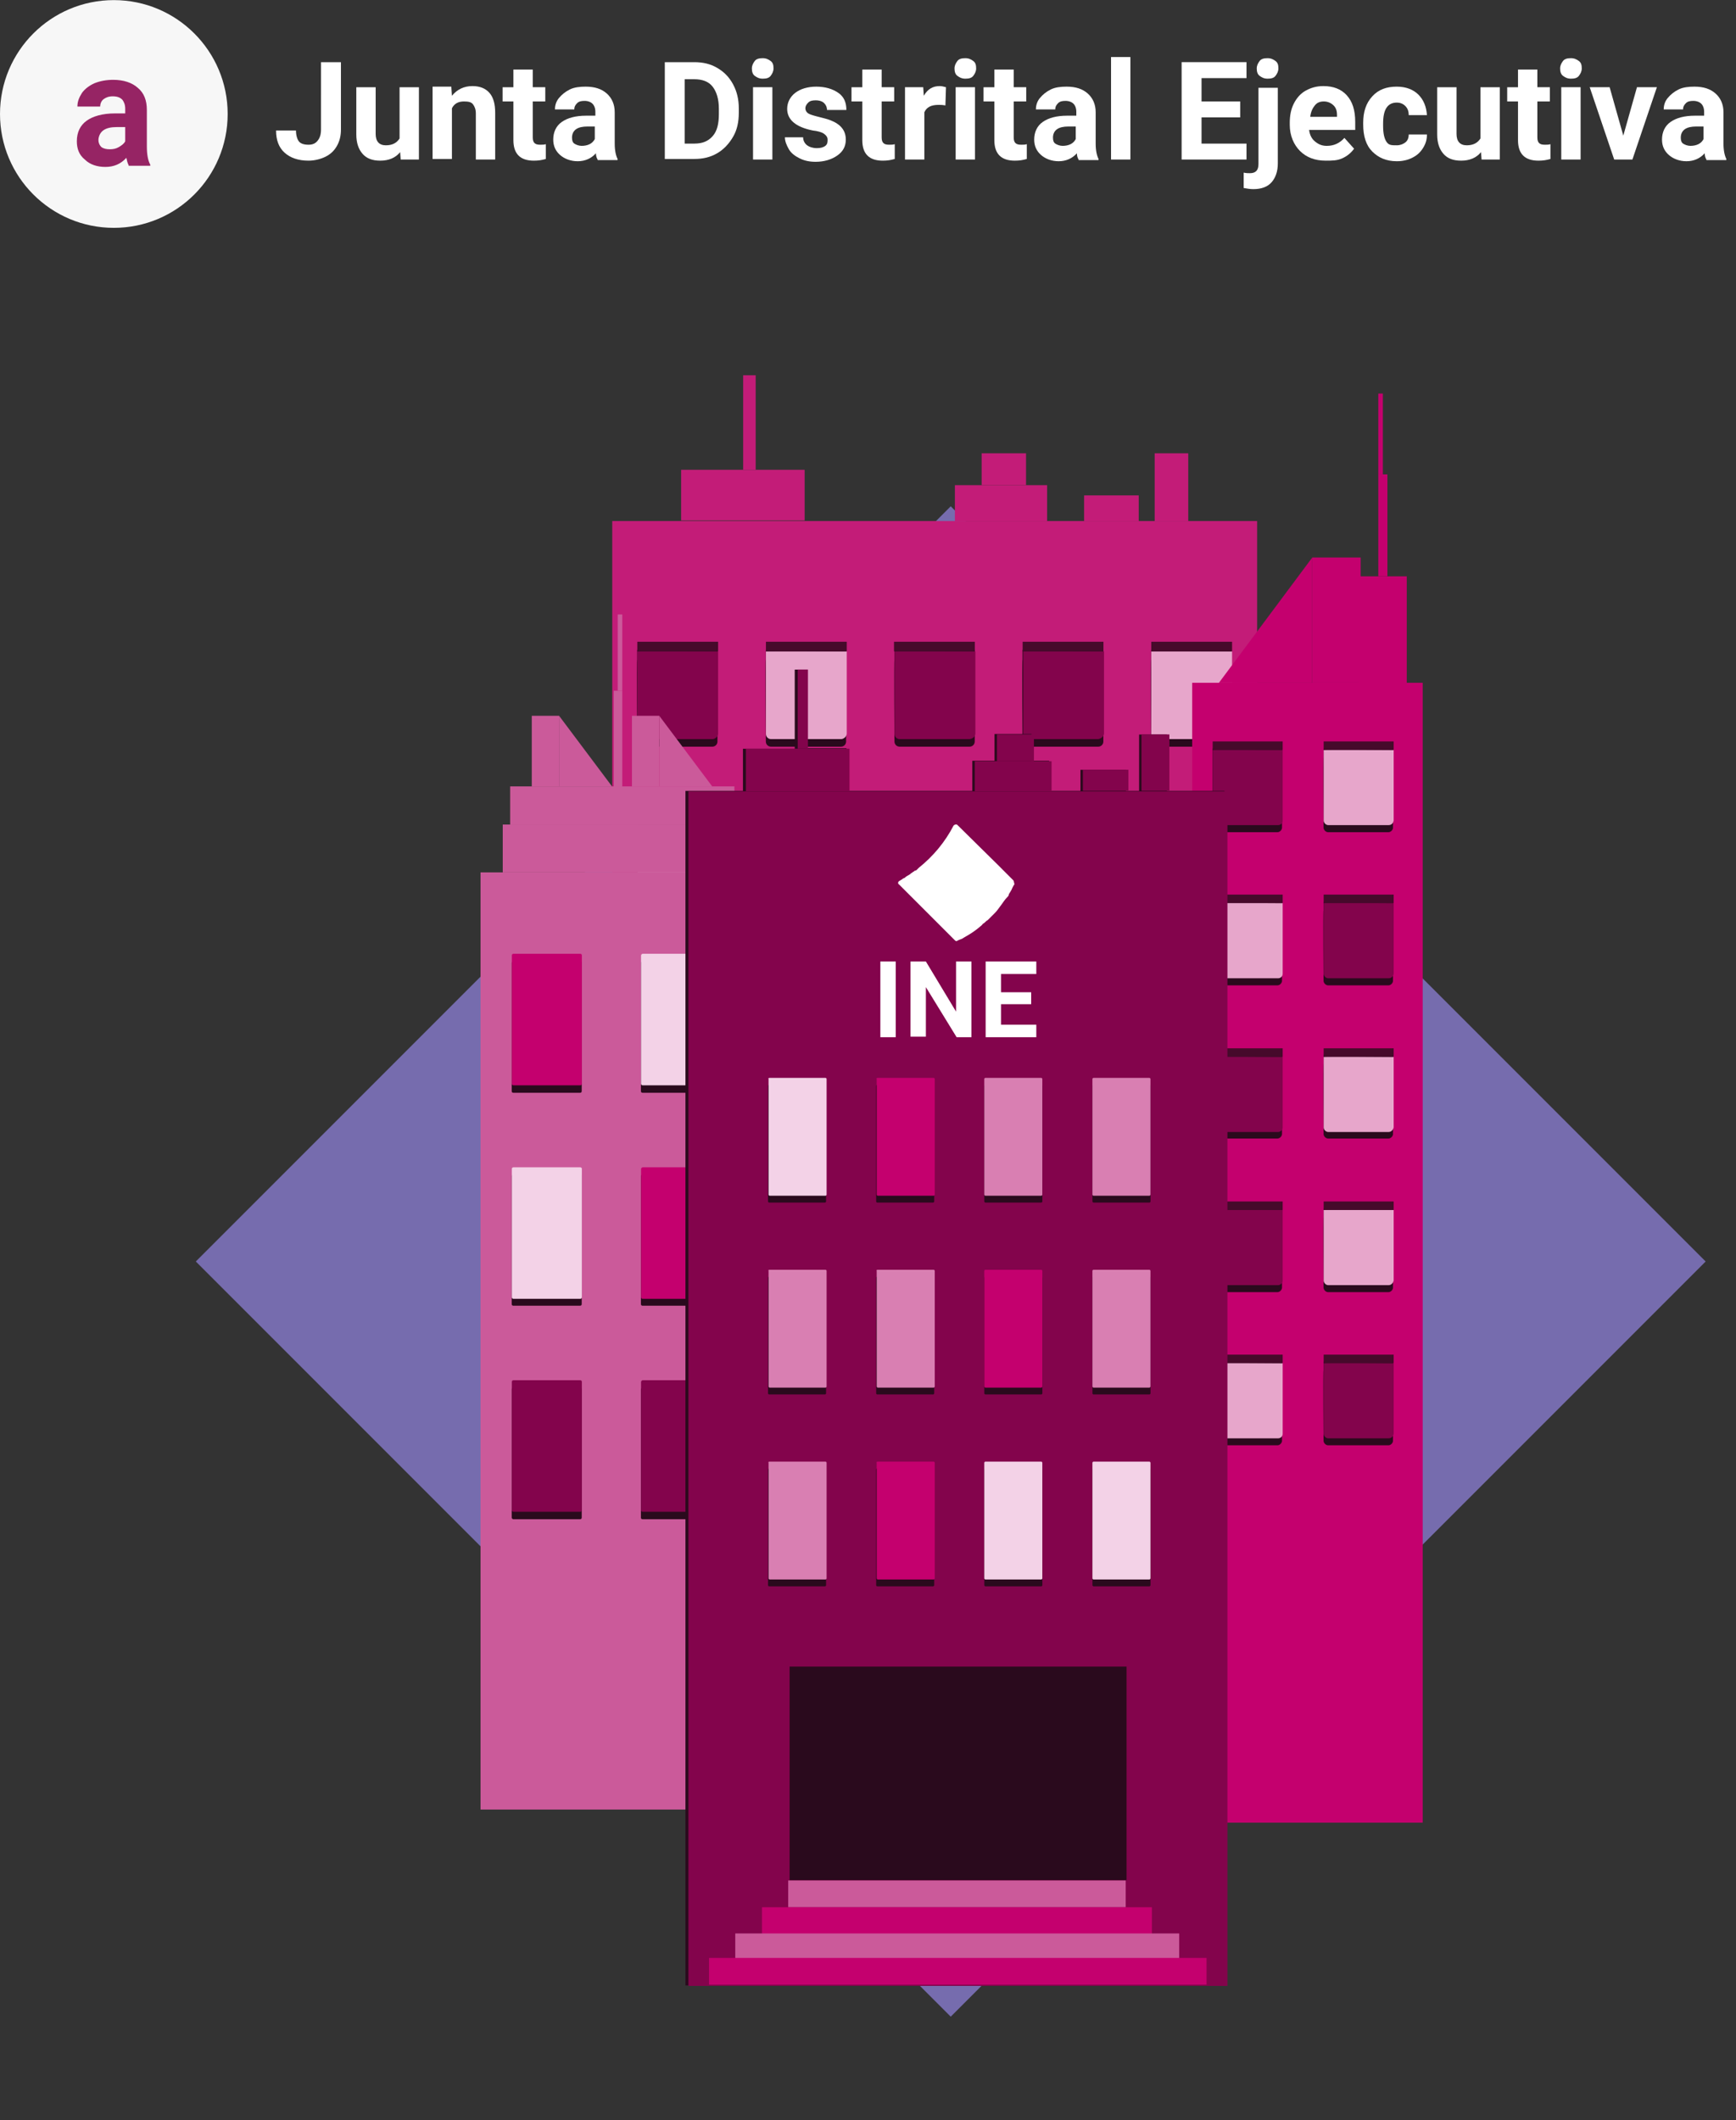 <?xml version="1.0" encoding="utf-8"?>
<!-- Generator: Adobe Illustrator 25.2.3, SVG Export Plug-In . SVG Version: 6.00 Build 0)  -->
<svg version="1.1" id="Capa_1" xmlns="http://www.w3.org/2000/svg" xmlns:xlink="http://www.w3.org/1999/xlink" x="0px" y="0px"
	 viewBox="0 0 305 372.4" style="enable-background:new 0 0 305 372.4;" xml:space="preserve">
<rect x="0" y="0" width="305" height="372.4" fill="#333333" stroke="none"/>
<style type="text/css">
	.st0{enable-background:new    ;}
	.st1{fill:#FFFFFF;}
	.st2{fill:#F7F7F7;}
	.st3{fill:#962464;}
	.st4{fill:#766CAE;}
	.st5{fill:#C31C78;}
	.st6{fill:#2A0A1D;}
	.st7{fill:#83044C;}
	.st8{fill:#460A2B;}
	.st9{fill:#E7A6CB;}
	.st10{fill:#C4006E;}
	.st11{fill:#CB5A9A;}
	.st12{fill:#F3D2E7;}
	.st13{fill:#D97FB2;}
</style>
<g id="Grupo_40422" transform="translate(-692 -1734.881)">
	<g class="st0">
		<path class="st1" d="M748.4,1745.8h3.5v11.8c0,1.1-0.2,2-0.7,2.9s-1.2,1.5-2,1.9s-1.9,0.7-3,0.7c-1.8,0-3.2-0.5-4.2-1.4
			s-1.5-2.2-1.5-3.9h3.5c0,0.8,0.2,1.5,0.5,1.9s0.9,0.6,1.7,0.6c0.7,0,1.2-0.2,1.6-0.7s0.6-1.1,0.6-2V1745.8z"/>
		<path class="st1" d="M762.3,1761.6c-0.8,1-2,1.5-3.5,1.5c-1.4,0-2.4-0.4-3.1-1.2s-1.1-1.9-1.1-3.4v-8.3h3.4v8.2c0,1.3,0.6,2,1.8,2
			c1.1,0,1.9-0.4,2.4-1.2v-9h3.4v12.7h-3.2L762.3,1761.6z"/>
		<path class="st1" d="M771.3,1750.2l0.1,1.5c0.9-1.1,2.1-1.7,3.6-1.7c1.3,0,2.3,0.4,3,1.2s1,2,1,3.5v8.2h-3.4v-8.1
			c0-0.7-0.2-1.2-0.5-1.6s-0.8-0.5-1.6-0.5c-1,0-1.7,0.4-2.1,1.2v8.9h-3.4v-12.7H771.3z"/>
		<path class="st1" d="M785.6,1747.1v3.1h2.2v2.5h-2.2v6.3c0,0.5,0.1,0.8,0.3,1s0.5,0.3,1,0.3c0.4,0,0.7,0,1-0.1v2.6
			c-0.7,0.2-1.3,0.3-2.1,0.3c-2.4,0-3.6-1.2-3.6-3.6v-6.8h-1.9v-2.5h1.9v-3.1H785.6z"/>
		<path class="st1" d="M797,1762.9c-0.2-0.3-0.3-0.7-0.3-1.1c-0.8,0.9-1.9,1.4-3.2,1.4c-1.2,0-2.3-0.4-3.1-1.1s-1.2-1.6-1.2-2.7
			c0-1.3,0.5-2.4,1.5-3.1s2.4-1.1,4.3-1.1h1.6v-0.7c0-0.6-0.2-1.1-0.5-1.4s-0.8-0.5-1.4-0.5c-0.6,0-1,0.1-1.3,0.4s-0.5,0.6-0.5,1.1
			h-3.4c0-0.7,0.2-1.4,0.7-2s1.1-1.1,1.9-1.5s1.8-0.5,2.8-0.5c1.6,0,2.8,0.4,3.7,1.2s1.4,1.9,1.4,3.3v5.5c0,1.2,0.2,2.1,0.5,2.7v0.2
			H797z M794.2,1760.5c0.5,0,1-0.1,1.4-0.3s0.7-0.5,0.9-0.9v-2.2h-1.3c-1.7,0-2.6,0.6-2.7,1.8l0,0.2c0,0.4,0.1,0.8,0.4,1
			S793.7,1760.5,794.2,1760.5z"/>
		<path class="st1" d="M808.8,1762.9v-17.1h5.2c1.5,0,2.8,0.3,4,1s2.1,1.6,2.8,2.9s1,2.7,1,4.2v0.8c0,1.6-0.3,3-1,4.2
			s-1.6,2.2-2.8,2.9s-2.5,1-4,1H808.8z M812.3,1748.7v11.4h1.7c1.4,0,2.4-0.4,3.2-1.3s1.1-2.2,1.1-3.9v-0.9c0-1.7-0.4-3-1.1-3.9
			s-1.8-1.3-3.2-1.3H812.3z"/>
		<path class="st1" d="M824.1,1746.9c0-0.5,0.2-0.9,0.5-1.3s0.8-0.5,1.4-0.5c0.6,0,1,0.2,1.4,0.5s0.5,0.7,0.5,1.3
			c0,0.5-0.2,0.9-0.5,1.3s-0.8,0.5-1.4,0.5s-1-0.2-1.4-0.5S824.1,1747.4,824.1,1746.9z M827.7,1762.9h-3.4v-12.7h3.4V1762.9z"/>
		<path class="st1" d="M837.4,1759.4c0-0.4-0.2-0.7-0.6-1s-1.1-0.5-2-0.6c-3-0.6-4.5-1.9-4.5-3.8c0-1.1,0.5-2.1,1.4-2.8
			s2.2-1.1,3.7-1.1c1.6,0,2.9,0.4,3.9,1.1s1.4,1.7,1.4,3h-3.4c0-0.5-0.2-0.9-0.5-1.2s-0.8-0.5-1.5-0.5c-0.6,0-1,0.1-1.3,0.4
			s-0.5,0.6-0.5,1c0,0.4,0.2,0.7,0.5,0.9s1,0.4,1.8,0.6s1.6,0.4,2.1,0.6c1.8,0.7,2.7,1.8,2.7,3.4c0,1.2-0.5,2.1-1.5,2.8
			s-2.3,1.1-3.8,1.1c-1.1,0-2-0.2-2.8-0.6s-1.5-0.9-1.9-1.6s-0.7-1.4-0.7-2.1h3.2c0,0.6,0.3,1.1,0.7,1.4s1,0.5,1.7,0.5
			c0.6,0,1.1-0.1,1.5-0.4S837.4,1759.8,837.4,1759.4z"/>
		<path class="st1" d="M846.9,1747.1v3.1h2.2v2.5h-2.2v6.3c0,0.5,0.1,0.8,0.3,1s0.5,0.3,1,0.3c0.4,0,0.7,0,1-0.1v2.6
			c-0.7,0.2-1.3,0.3-2.1,0.3c-2.4,0-3.6-1.2-3.6-3.6v-6.8h-1.9v-2.5h1.9v-3.1H846.9z"/>
		<path class="st1" d="M858.1,1753.4c-0.5-0.1-0.9-0.1-1.2-0.1c-1.3,0-2.1,0.4-2.5,1.3v8.3h-3.4v-12.7h3.2l0.1,1.5
			c0.7-1.2,1.6-1.7,2.8-1.7c0.4,0,0.7,0.1,1.1,0.2L858.1,1753.4z"/>
		<path class="st1" d="M859.7,1746.9c0-0.5,0.2-0.9,0.5-1.3s0.8-0.5,1.4-0.5c0.6,0,1,0.2,1.4,0.5s0.5,0.7,0.5,1.3
			c0,0.5-0.2,0.9-0.5,1.3s-0.8,0.5-1.4,0.5s-1-0.2-1.4-0.5S859.7,1747.4,859.7,1746.9z M863.3,1762.9h-3.4v-12.7h3.4V1762.9z"/>
		<path class="st1" d="M870.1,1747.1v3.1h2.2v2.5h-2.2v6.3c0,0.5,0.1,0.8,0.3,1s0.5,0.3,1,0.3c0.4,0,0.7,0,1-0.1v2.6
			c-0.7,0.2-1.3,0.3-2.1,0.3c-2.4,0-3.6-1.2-3.6-3.6v-6.8h-1.9v-2.5h1.9v-3.1H870.1z"/>
		<path class="st1" d="M881.5,1762.9c-0.2-0.3-0.3-0.7-0.3-1.1c-0.8,0.9-1.9,1.4-3.2,1.4c-1.2,0-2.3-0.4-3.1-1.1s-1.2-1.6-1.2-2.7
			c0-1.3,0.5-2.4,1.5-3.1s2.4-1.1,4.3-1.1h1.6v-0.7c0-0.6-0.2-1.1-0.5-1.4s-0.8-0.5-1.4-0.5c-0.6,0-1,0.1-1.3,0.4s-0.5,0.6-0.5,1.1
			h-3.4c0-0.7,0.2-1.4,0.7-2s1.1-1.1,1.9-1.5s1.8-0.5,2.8-0.5c1.6,0,2.8,0.4,3.7,1.2s1.4,1.9,1.4,3.3v5.5c0,1.2,0.2,2.1,0.5,2.7v0.2
			H881.5z M878.7,1760.5c0.5,0,1-0.1,1.4-0.3s0.7-0.5,0.9-0.9v-2.2h-1.3c-1.7,0-2.6,0.6-2.7,1.8l0,0.2c0,0.4,0.1,0.8,0.4,1
			S878.2,1760.5,878.7,1760.5z"/>
		<path class="st1" d="M890.6,1762.9h-3.4v-18h3.4V1762.9z"/>
		<path class="st1" d="M909.9,1755.5h-6.8v4.6h7.9v2.8h-11.4v-17.1H911v2.8h-7.9v4.1h6.8V1755.5z"/>
		<path class="st1" d="M916.5,1750.2v13.4c0,1.4-0.4,2.5-1.1,3.3s-1.8,1.2-3.2,1.2c-0.6,0-1.1-0.1-1.7-0.2v-2.7
			c0.4,0.1,0.8,0.1,1.1,0.1c1,0,1.5-0.5,1.5-1.6v-13.4H916.5z M912.8,1746.9c0-0.5,0.2-0.9,0.5-1.3s0.8-0.5,1.4-0.5s1,0.2,1.4,0.5
			s0.5,0.7,0.5,1.3c0,0.5-0.2,0.9-0.5,1.3s-0.8,0.5-1.4,0.5s-1-0.2-1.4-0.5S912.8,1747.4,912.8,1746.9z"/>
		<path class="st1" d="M924.9,1763.1c-1.9,0-3.4-0.6-4.5-1.7s-1.8-2.7-1.8-4.6v-0.3c0-1.3,0.2-2.4,0.7-3.4s1.2-1.8,2.1-2.3
			s1.9-0.8,3.1-0.8c1.7,0,3.1,0.5,4.1,1.6s1.5,2.6,1.5,4.7v1.4h-8.1c0.1,0.8,0.4,1.5,1,2s1.2,0.8,2.1,0.8c1.3,0,2.3-0.5,3.1-1.4
			l1.7,1.9c-0.5,0.7-1.2,1.3-2.1,1.7S926,1763.1,924.9,1763.1z M924.6,1752.7c-0.7,0-1.2,0.2-1.6,0.7s-0.7,1.1-0.8,2h4.7v-0.3
			c0-0.8-0.2-1.3-0.6-1.7S925.3,1752.7,924.6,1752.7z"/>
		<path class="st1" d="M937.4,1760.4c0.6,0,1.1-0.2,1.5-0.5s0.6-0.8,0.6-1.4h3.2c0,0.9-0.2,1.6-0.7,2.4s-1.1,1.3-1.9,1.7
			s-1.7,0.6-2.7,0.6c-1.8,0-3.2-0.6-4.3-1.7s-1.6-2.7-1.6-4.8v-0.2c0-2,0.5-3.5,1.6-4.7s2.5-1.7,4.3-1.7c1.6,0,2.9,0.5,3.8,1.4
			s1.4,2.1,1.5,3.6h-3.2c0-0.7-0.2-1.2-0.6-1.6c-0.4-0.4-0.9-0.6-1.5-0.6c-0.8,0-1.4,0.3-1.8,0.9c-0.4,0.6-0.6,1.5-0.6,2.8v0.4
			c0,1.3,0.2,2.2,0.6,2.8S936.5,1760.4,937.4,1760.4z"/>
		<path class="st1" d="M952.2,1761.6c-0.8,1-2,1.5-3.5,1.5c-1.4,0-2.4-0.4-3.1-1.2s-1.1-1.9-1.1-3.4v-8.3h3.4v8.2c0,1.3,0.6,2,1.8,2
			c1.1,0,1.9-0.4,2.4-1.2v-9h3.4v12.7h-3.2L952.2,1761.6z"/>
		<path class="st1" d="M962.1,1747.1v3.1h2.2v2.5h-2.2v6.3c0,0.5,0.1,0.8,0.3,1s0.5,0.3,1,0.3c0.4,0,0.7,0,1-0.1v2.6
			c-0.7,0.2-1.3,0.3-2.1,0.3c-2.4,0-3.6-1.2-3.6-3.6v-6.8h-1.9v-2.5h1.9v-3.1H962.1z"/>
		<path class="st1" d="M966.1,1746.9c0-0.5,0.2-0.9,0.5-1.3s0.8-0.5,1.4-0.5c0.6,0,1,0.2,1.4,0.5s0.5,0.7,0.5,1.3
			c0,0.5-0.2,0.9-0.5,1.3s-0.8,0.5-1.4,0.5s-1-0.2-1.4-0.5S966.1,1747.4,966.1,1746.9z M969.7,1762.9h-3.4v-12.7h3.4V1762.9z"/>
		<path class="st1" d="M977.2,1758.7l2.4-8.5h3.5l-4.3,12.7h-3.2l-4.3-12.7h3.5L977.2,1758.7z"/>
		<path class="st1" d="M991.8,1762.9c-0.2-0.3-0.3-0.7-0.3-1.1c-0.8,0.9-1.9,1.4-3.2,1.4c-1.2,0-2.3-0.4-3.1-1.1s-1.2-1.6-1.2-2.7
			c0-1.3,0.5-2.4,1.5-3.1s2.4-1.1,4.3-1.1h1.6v-0.7c0-0.6-0.2-1.1-0.5-1.4s-0.8-0.5-1.4-0.5c-0.6,0-1,0.1-1.3,0.4s-0.5,0.6-0.5,1.1
			h-3.4c0-0.7,0.2-1.4,0.7-2s1.1-1.1,1.9-1.5s1.8-0.5,2.8-0.5c1.6,0,2.8,0.4,3.7,1.2s1.4,1.9,1.4,3.3v5.5c0,1.2,0.2,2.1,0.5,2.7v0.2
			H991.8z M989,1760.5c0.5,0,1-0.1,1.4-0.3s0.7-0.5,0.9-0.9v-2.2h-1.3c-1.7,0-2.6,0.6-2.7,1.8l0,0.2c0,0.4,0.1,0.8,0.4,1
			S988.5,1760.5,989,1760.5z"/>
	</g>
	<circle id="Elipse_793" class="st2" cx="712" cy="1754.9" r="20"/>
	<g class="st0">
		<path class="st3" d="M714.6,1763.9c-0.2-0.4-0.3-0.8-0.4-1.3c-1,1.1-2.2,1.6-3.7,1.6c-1.4,0-2.7-0.4-3.6-1.3
			c-1-0.8-1.4-1.9-1.4-3.2c0-1.6,0.6-2.8,1.7-3.6s2.8-1.3,5-1.3h1.8v-0.8c0-0.7-0.2-1.2-0.5-1.6c-0.4-0.4-0.9-0.6-1.7-0.6
			c-0.7,0-1.2,0.2-1.6,0.5c-0.4,0.3-0.6,0.8-0.6,1.3h-4c0-0.9,0.3-1.6,0.8-2.4c0.5-0.7,1.3-1.3,2.2-1.7c1-0.4,2.1-0.6,3.3-0.6
			c1.8,0,3.3,0.5,4.3,1.4c1.1,0.9,1.6,2.2,1.6,3.9v6.4c0,1.4,0.2,2.5,0.6,3.2v0.2H714.6z M711.3,1761.1c0.6,0,1.1-0.1,1.6-0.4
			s0.9-0.6,1.1-1v-2.5h-1.5c-2,0-3,0.7-3.2,2.1l0,0.2c0,0.5,0.2,0.9,0.5,1.2C710.2,1761,710.7,1761.1,711.3,1761.1z"/>
	</g>
	<g id="Grupo_17849" transform="translate(686.035 1220.063)">
		
			<rect id="Rectángulo_24511" x="79.3" y="642.6" transform="matrix(0.707 -0.707 0.707 0.707 -470.016 338.126)" class="st4" width="187.6" height="187.6"/>
		<g id="Grupo_17848" transform="translate(90.393 580.73)">
			<g id="Grupo_17838" transform="translate(23.139)">
				<g id="Grupo_17835">
					<rect id="Rectángulo_24512" x="0" y="25.6" class="st5" width="113.3" height="204.3"/>
					<rect id="Rectángulo_24513" x="12.1" y="16.6" class="st5" width="21.7" height="8.9"/>
					<rect id="Rectángulo_24514" x="23" y="0" class="st5" width="2.2" height="16.6"/>
					<rect id="Rectángulo_24515" x="60.2" y="19.3" class="st5" width="16.2" height="6.3"/>
					<rect id="Rectángulo_24516" x="64.9" y="13.7" class="st5" width="7.8" height="5.6"/>
					<rect id="Rectángulo_24517" x="95.3" y="13.7" class="st5" width="5.9" height="11.9"/>
					<rect id="Rectángulo_24518" x="82.9" y="21.1" class="st5" width="9.6" height="4.5"/>
				</g>
				<g id="Grupo_17836" transform="translate(4.384 48.229)">
					<path id="Trazado_15623" class="st6" d="M0,1.7L0,1.7c-0.1,0,0,14.4,0,14.4c0,0.5,0.4,0.9,0.9,0.9c0,0,0,0,0,0h12.3
						c0.5,0,0.9-0.4,0.9-0.9c0,0,0,0,0,0c0-1,0-15.5,0-16.1H0V1.7z"/>
					<path id="Trazado_15624" class="st6" d="M67.7,1.7L67.7,1.7c-0.1,0,0,14.4,0,14.4c0,0.5,0.4,0.9,0.9,0.9c0,0,0,0,0,0H81
						c0.5,0,0.9-0.4,0.9-0.9c0,0,0,0,0,0c0-1,0-15.5,0-16.1H67.7V1.7z"/>
					<path id="Trazado_15625" class="st6" d="M22.6,1.7L22.6,1.7c-0.1,0,0,14.4,0,14.4c0,0.5,0.4,0.9,0.9,0.9c0,0,0,0,0,0h12.3
						c0.5,0,0.9-0.4,0.9-0.9c0,0,0,0,0,0c0-1,0-15.5,0-16.1H22.6V1.7z"/>
					<path id="Trazado_15626" class="st6" d="M45.2,1.7L45.2,1.7c-0.1,0,0,14.4,0,14.4c0,0.5,0.4,0.9,0.9,0.9c0,0,0,0,0,0h12.3
						c0.5,0,0.9-0.4,0.9-0.9c0,0,0,0,0,0c0-1,0-15.5,0-16.1H45.2V1.7z"/>
					<path id="Trazado_15627" class="st6" d="M90.3,0v1.7h0c-0.1,0,0,14.4,0,14.4c0,0.5,0.4,0.9,0.9,0.9c0,0,0,0,0,0h12.3
						c0.5,0,0.9-0.4,0.9-0.9c0,0,0,0,0,0c0-1,0-15.5,0-16.1L90.3,0z"/>
					<path id="Trazado_15628" class="st6" d="M0,32.9L0,32.9c-0.1,0,0,14.4,0,14.4c0,0.5,0.4,0.9,0.9,0.9c0,0,0,0,0,0h12.3
						c0.5,0,0.9-0.4,0.9-0.9c0,0,0,0,0,0c0-1,0-15.5,0-16.1H0V32.9z"/>
					<path id="Trazado_15629" class="st6" d="M67.7,32.9L67.7,32.9c-0.1,0,0,14.4,0,14.4c0,0.5,0.4,0.9,0.9,0.9c0,0,0,0,0,0H81
						c0.5,0,0.9-0.4,0.9-0.9c0,0,0,0,0,0c0-1,0-15.5,0-16.1H67.7V32.9z"/>
					<path id="Trazado_15630" class="st6" d="M22.6,32.9L22.6,32.9c-0.1,0,0,14.4,0,14.4c0,0.5,0.4,0.9,0.9,0.9c0,0,0,0,0,0h12.3
						c0.5,0,0.9-0.4,0.9-0.9c0,0,0,0,0,0c0-1,0-15.5,0-16.1H22.6V32.9z"/>
					<path id="Trazado_15631" class="st6" d="M45.2,32.9L45.2,32.9c-0.1,0,0,14.4,0,14.4c0,0.5,0.4,0.9,0.9,0.9c0,0,0,0,0,0h12.3
						c0.5,0,0.9-0.4,0.9-0.9c0,0,0,0,0,0c0-1,0-15.5,0-16.1H45.2V32.9z"/>
					<path id="Trazado_15632" class="st6" d="M90.3,32.9L90.3,32.9c-0.1,0,0,14.4,0,14.4c0,0.5,0.4,0.9,0.9,0.9c0,0,0,0,0,0h12.3
						c0.5,0,0.9-0.4,0.9-0.9c0,0,0,0,0,0c0-1,0-15.5,0-16.1H90.3V32.9z"/>
					<path id="Trazado_15633" class="st6" d="M0,64.1L0,64.1c-0.1,0,0,14.4,0,14.4c0,0.5,0.4,0.9,0.9,0.9h12.3
						c0.5,0,0.9-0.4,0.9-0.9c0-1,0-15.5,0-16.1H0V64.1z"/>
					<path id="Trazado_15634" class="st6" d="M67.7,64.1L67.7,64.1c-0.1,0,0,14.4,0,14.4c0,0.5,0.4,0.9,0.9,0.9H81
						c0.5,0,0.9-0.4,0.9-0.9c0-1,0-15.5,0-16.1H67.7V64.1z"/>
					<path id="Trazado_15635" class="st6" d="M22.6,64.1L22.6,64.1c-0.1,0,0,14.4,0,14.4c0,0.5,0.4,0.9,0.9,0.9c0,0,0,0,0,0h12.3
						c0.5,0,0.9-0.4,0.9-0.9c0,0,0,0,0,0c0-1,0-15.5,0-16.1H22.6V64.1z"/>
					<path id="Trazado_15636" class="st6" d="M45.2,64.1L45.2,64.1c-0.1,0,0,14.4,0,14.4c0,0.5,0.4,0.9,0.9,0.9c0,0,0,0,0,0h12.3
						c0.5,0,0.9-0.4,0.9-0.9c0,0,0,0,0,0c0-1,0-15.5,0-16.1H45.2V64.1z"/>
					<path id="Trazado_15637" class="st6" d="M90.3,64.1L90.3,64.1c-0.1,0,0,14.4,0,14.4c0,0.5,0.4,0.9,0.9,0.9c0,0,0,0,0,0h12.3
						c0.5,0,0.9-0.4,0.9-0.9c0,0,0,0,0,0c0-1,0-15.5,0-16.1H90.3V64.1z"/>
				</g>
				<path id="Trazado_15638" class="st7" d="M17.7,63.9H5.3c-0.5,0-0.9-0.4-0.9-0.9c0,0,0,0,0,0V48.5c0-0.1,14.2,0,14.2,0v14.4
					C18.6,63.4,18.2,63.8,17.7,63.9C17.7,63.9,17.7,63.9,17.7,63.9z"/>
				<rect id="Rectángulo_24519" x="4.4" y="46.8" class="st8" width="14.2" height="1.7"/>
				<path id="Trazado_15639" class="st7" d="M85.4,63.9H73.1c-0.5,0-0.9-0.4-0.9-0.9c0,0,0,0,0,0V48.5c0-0.1,14.2,0,14.2,0v14.4
					C86.4,63.4,85.9,63.8,85.4,63.9C85.4,63.9,85.4,63.9,85.4,63.9z"/>
				<rect id="Rectángulo_24520" x="72.1" y="46.8" class="st8" width="14.2" height="1.7"/>
				<path id="Trazado_15640" class="st9" d="M40.3,63.9H27.9c-0.5,0-0.9-0.4-0.9-0.9c0,0,0,0,0,0V48.5c0-0.1,14.2,0,14.2,0v14.4
					C41.2,63.4,40.8,63.8,40.3,63.9C40.3,63.9,40.3,63.9,40.3,63.9z"/>
				<rect id="Rectángulo_24521" x="27" y="46.8" class="st8" width="14.2" height="1.7"/>
				<path id="Trazado_15641" class="st7" d="M62.8,63.9H50.5c-0.5,0-0.9-0.4-0.9-0.9V48.5c0-0.1,14.2,0,14.2,0v14.4
					C63.8,63.4,63.4,63.8,62.8,63.9C62.8,63.9,62.8,63.9,62.8,63.9z"/>
				<rect id="Rectángulo_24522" x="49.5" y="46.8" class="st8" width="14.2" height="1.7"/>
				<path id="Trazado_15642" class="st9" d="M108,63.9H95.6c-0.5,0-0.9-0.4-0.9-0.9c0,0,0,0,0,0V48.5c0-0.1,14.2,0,14.2,0v14.4
					C108.9,63.4,108.5,63.8,108,63.9C108,63.9,108,63.9,108,63.9z"/>
				<rect id="Rectángulo_24523" x="94.7" y="46.8" class="st8" width="14.2" height="1.7"/>
				<path id="Trazado_15643" class="st9" d="M17.7,95.1H5.3c-0.5,0-0.9-0.4-0.9-0.9c0,0,0,0,0,0V79.7c0-0.1,14.2,0,14.2,0v14.4
					C18.6,94.6,18.2,95.1,17.7,95.1C17.7,95.1,17.7,95.1,17.7,95.1z"/>
				<rect id="Rectángulo_24524" x="4.4" y="78" class="st8" width="14.2" height="1.7"/>
				<path id="Trazado_15644" class="st9" d="M85.4,95.1H73.1c-0.5,0-0.9-0.4-0.9-0.9c0,0,0,0,0,0V79.7c0-0.1,14.2,0,14.2,0v14.4
					C86.4,94.6,85.9,95.1,85.4,95.1C85.4,95.1,85.4,95.1,85.4,95.1z"/>
				<rect id="Rectángulo_24525" x="72.1" y="78" class="st8" width="14.2" height="1.7"/>
				<path id="Trazado_15645" class="st7" d="M40.3,95.1H27.9c-0.5,0-0.9-0.4-0.9-0.9c0,0,0,0,0,0V79.7c0-0.1,14.2,0,14.2,0v14.4
					C41.2,94.6,40.8,95.1,40.3,95.1C40.3,95.1,40.3,95.1,40.3,95.1z"/>
				<rect id="Rectángulo_24526" x="27" y="78" class="st8" width="14.2" height="1.7"/>
				<path id="Trazado_15646" class="st7" d="M62.8,95.1H50.5c-0.5,0-0.9-0.4-0.9-0.9V79.7c0-0.1,14.2,0,14.2,0v14.4
					C63.8,94.6,63.4,95.1,62.8,95.1C62.8,95.1,62.8,95.1,62.8,95.1z"/>
				<rect id="Rectángulo_24527" x="49.5" y="78" class="st8" width="14.2" height="1.7"/>
				<path id="Trazado_15647" class="st7" d="M108,95.1H95.6c-0.5,0-0.9-0.4-0.9-0.9c0,0,0,0,0,0V79.7c0-0.1,14.2,0,14.2,0v14.4
					C108.9,94.6,108.5,95.1,108,95.1C108,95.1,108,95.1,108,95.1z"/>
				<rect id="Rectángulo_24528" x="94.7" y="78" class="st8" width="14.2" height="1.7"/>
				<path id="Trazado_15648" class="st7" d="M17.7,126.3H5.3c-0.5,0-0.9-0.4-0.9-0.9V111c0-0.1,14.2,0,14.2,0v14.4
					C18.6,125.9,18.2,126.3,17.7,126.3C17.7,126.3,17.7,126.3,17.7,126.3z"/>
				<rect id="Rectángulo_24529" x="4.4" y="109.2" class="st8" width="14.2" height="1.7"/>
				<path id="Trazado_15649" class="st7" d="M85.4,126.3H73.1c-0.5,0-0.9-0.4-0.9-0.9V111c0-0.1,14.2,0,14.2,0v14.4
					C86.4,125.9,85.9,126.3,85.4,126.3C85.4,126.3,85.4,126.3,85.4,126.3z"/>
				<rect id="Rectángulo_24530" x="72.1" y="109.2" class="st8" width="14.2" height="1.7"/>
				<path id="Trazado_15650" class="st9" d="M40.3,126.3H27.9c-0.5,0-0.9-0.4-0.9-0.9c0,0,0,0,0,0V111c0-0.1,14.2,0,14.2,0v14.4
					C41.2,125.8,40.8,126.3,40.3,126.3C40.3,126.3,40.3,126.3,40.3,126.3z"/>
				<rect id="Rectángulo_24531" x="27" y="109.2" class="st8" width="14.2" height="1.7"/>
				<path id="Trazado_15651" class="st7" d="M62.8,126.3H50.5c-0.5,0-0.9-0.4-0.9-0.9V111c0-0.1,14.2,0,14.2,0v14.4
					C63.8,125.8,63.4,126.3,62.8,126.3C62.8,126.3,62.8,126.3,62.8,126.3z"/>
				<rect id="Rectángulo_24532" x="49.5" y="109.2" class="st8" width="14.2" height="1.7"/>
				<path id="Trazado_15652" class="st9" d="M108,126.3H95.6c-0.5,0-0.9-0.4-0.9-0.9c0,0,0,0,0,0V111c0-0.1,14.2,0,14.2,0v14.4
					C108.9,125.8,108.5,126.3,108,126.3C108,126.3,108,126.3,108,126.3z"/>
				<rect id="Rectángulo_24533" x="94.7" y="109.2" class="st8" width="14.2" height="1.7"/>
				<g id="Grupo_17837" transform="translate(4.384 141.867)">
					<path id="Trazado_15653" class="st6" d="M0,1.7L0,1.7c-0.1,0,0,14.4,0,14.4c0,0.5,0.4,0.9,0.9,0.9c0,0,0,0,0,0h12.3
						c0.5,0,0.9-0.4,0.9-0.9c0,0,0,0,0,0c0-1,0-15.5,0-16.1H0V1.7z"/>
					<path id="Trazado_15654" class="st6" d="M67.7,1.7L67.7,1.7c-0.1,0,0,14.4,0,14.4c0,0.5,0.4,0.9,0.9,0.9c0,0,0,0,0,0H81
						c0.5,0,0.9-0.4,0.9-0.9c0,0,0,0,0,0c0-1,0-15.5,0-16.1H67.7V1.7z"/>
					<path id="Trazado_15655" class="st6" d="M22.6,1.7L22.6,1.7c-0.1,0,0,14.4,0,14.4c0,0.5,0.4,0.9,0.9,0.9c0,0,0,0,0,0h12.3
						c0.5,0,0.9-0.4,0.9-0.9c0,0,0,0,0,0c0-1,0-15.5,0-16.1H22.6V1.7z"/>
					<path id="Trazado_15656" class="st6" d="M45.2,1.7L45.2,1.7c-0.1,0,0,14.4,0,14.4c0,0.5,0.4,0.9,0.9,0.9c0,0,0,0,0,0h12.3
						c0.5,0,0.9-0.4,0.9-0.9c0,0,0,0,0,0c0-1,0-15.5,0-16.1H45.2V1.7z"/>
					<path id="Trazado_15657" class="st6" d="M90.3,0v1.7h0c-0.1,0,0,14.4,0,14.4c0,0.5,0.4,0.9,0.9,0.9c0,0,0,0,0,0h12.3
						c0.5,0,0.9-0.4,0.9-0.9c0,0,0,0,0,0c0-1,0-15.5,0-16.1L90.3,0z"/>
					<path id="Trazado_15658" class="st6" d="M0,32.9L0,32.9c-0.1,0,0,14.4,0,14.4c0,0.5,0.4,0.9,0.9,0.9h12.3
						c0.5,0,0.9-0.4,0.9-0.9c0-1,0-15.5,0-16.1H0V32.9z"/>
					<path id="Trazado_15659" class="st6" d="M67.7,32.9L67.7,32.9c-0.1,0,0,14.4,0,14.4c0,0.5,0.4,0.9,0.9,0.9H81
						c0.5,0,0.9-0.4,0.9-0.9c0-1,0-15.5,0-16.1H67.7V32.9z"/>
					<path id="Trazado_15660" class="st6" d="M22.6,32.9L22.6,32.9c-0.1,0,0,14.4,0,14.4c0,0.5,0.4,0.9,0.9,0.9h12.3
						c0.5,0,0.9-0.4,0.9-0.9c0-1,0-15.5,0-16.1H22.6V32.9z"/>
					<path id="Trazado_15661" class="st6" d="M45.2,32.9L45.2,32.9c-0.1,0,0,14.4,0,14.4c0,0.5,0.4,0.9,0.9,0.9h12.3
						c0.5,0,0.9-0.4,0.9-0.9c0-1,0-15.5,0-16.1H45.2V32.9z"/>
					<path id="Trazado_15662" class="st6" d="M90.3,32.9L90.3,32.9c-0.1,0,0,14.4,0,14.4c0,0.5,0.4,0.9,0.9,0.9h12.3
						c0.5,0,0.9-0.4,0.9-0.9c0-1,0-15.5,0-16.1H90.3V32.9z"/>
				</g>
				<path id="Trazado_15663" class="st7" d="M17.7,157.5H5.3c-0.5,0-0.9-0.4-0.9-0.9c0,0,0,0,0,0v-14.4c0-0.1,14.2,0,14.2,0v14.4
					C18.6,157.1,18.2,157.5,17.7,157.5C17.7,157.5,17.7,157.5,17.7,157.5z"/>
				<rect id="Rectángulo_24534" x="4.4" y="140.4" class="st8" width="14.2" height="1.7"/>
				<path id="Trazado_15664" class="st7" d="M85.4,157.5H73.1c-0.5,0-0.9-0.4-0.9-0.9c0,0,0,0,0,0v-14.4c0-0.1,14.2,0,14.2,0v14.4
					C86.4,157.1,85.9,157.5,85.4,157.5C85.4,157.5,85.4,157.5,85.4,157.5z"/>
				<rect id="Rectángulo_24535" x="72.1" y="140.4" class="st8" width="14.2" height="1.7"/>
				<path id="Trazado_15665" class="st9" d="M40.3,157.5H27.9c-0.5,0-0.9-0.4-0.9-0.9c0,0,0,0,0,0v-14.4c0-0.1,14.2,0,14.2,0v14.4
					C41.2,157.1,40.8,157.5,40.3,157.5C40.3,157.5,40.3,157.5,40.3,157.5z"/>
				<rect id="Rectángulo_24536" x="27" y="140.4" class="st8" width="14.2" height="1.7"/>
				<path id="Trazado_15666" class="st9" d="M62.8,157.5H50.5c-0.5,0-0.9-0.4-0.9-0.9l0,0v-14.4c0-0.1,14.2,0,14.2,0v14.4
					C63.8,157.1,63.4,157.5,62.8,157.5C62.8,157.5,62.8,157.5,62.8,157.5z"/>
				<rect id="Rectángulo_24537" x="49.5" y="140.4" class="st8" width="14.2" height="1.7"/>
				<path id="Trazado_15667" class="st9" d="M108,157.5H95.6c-0.5,0-0.9-0.4-0.9-0.9c0,0,0,0,0,0v-14.4c0-0.1,14.2,0,14.2,0v14.4
					C108.9,157.1,108.5,157.5,108,157.5C108,157.5,108,157.5,108,157.5z"/>
				<rect id="Rectángulo_24538" x="94.7" y="140.4" class="st8" width="14.2" height="1.7"/>
				<path id="Trazado_15668" class="st9" d="M17.7,188.7H5.3c-0.5,0-0.9-0.4-0.9-0.9c0,0,0,0,0,0v-14.4c0-0.1,14.2,0,14.2,0v14.4
					C18.6,188.3,18.2,188.7,17.7,188.7C17.7,188.7,17.7,188.7,17.7,188.7z"/>
				<rect id="Rectángulo_24539" x="4.4" y="171.6" class="st8" width="14.2" height="1.7"/>
				<path id="Trazado_15669" class="st9" d="M85.4,188.7H73.1c-0.5,0-0.9-0.4-0.9-0.9c0,0,0,0,0,0v-14.4c0-0.1,14.2,0,14.2,0v14.4
					C86.4,188.3,85.9,188.7,85.4,188.7C85.4,188.7,85.4,188.7,85.4,188.7z"/>
				<rect id="Rectángulo_24540" x="72.1" y="171.6" class="st8" width="14.2" height="1.7"/>
				<path id="Trazado_15670" class="st7" d="M40.3,188.7H27.9c-0.5,0-0.9-0.4-0.9-0.9c0,0,0,0,0,0v-14.4c0-0.1,14.2,0,14.2,0v14.4
					C41.2,188.3,40.8,188.7,40.3,188.7C40.3,188.7,40.3,188.7,40.3,188.7z"/>
				<rect id="Rectángulo_24541" x="27" y="171.6" class="st8" width="14.2" height="1.7"/>
				<path id="Trazado_15671" class="st7" d="M62.8,188.7H50.5c-0.5,0-0.9-0.4-0.9-0.9v-14.4c0-0.1,14.2,0,14.2,0v14.4
					C63.8,188.3,63.4,188.7,62.8,188.7C62.8,188.7,62.8,188.7,62.8,188.7z"/>
				<rect id="Rectángulo_24542" x="49.5" y="171.6" class="st8" width="14.2" height="1.7"/>
				<path id="Trazado_15672" class="st7" d="M108,188.7H95.6c-0.5,0-0.9-0.4-0.9-0.9c0,0,0,0,0,0v-14.4c0-0.1,14.2,0,14.2,0v14.4
					C108.9,188.3,108.5,188.7,108,188.7C108,188.7,108,188.7,108,188.7z"/>
				<rect id="Rectángulo_24543" x="94.7" y="171.6" class="st8" width="14.2" height="1.7"/>
			</g>
			<g id="Grupo_17841" transform="translate(125.027 3.208)">
				<rect id="Rectángulo_24544" x="32.7" y="14.2" class="st10" width="1.6" height="17.9"/>
				<rect id="Rectángulo_24545" x="32.7" y="0" class="st10" width="0.8" height="14.2"/>
				<rect id="Rectángulo_24546" x="0" y="50.8" class="st10" width="40.5" height="200.2"/>
				<rect id="Rectángulo_24547" x="21.1" y="28.8" class="st10" width="8.5" height="22"/>
				<path id="Trazado_15673" class="st10" d="M12.9,50.8H4.7l16.4-22v22H12.9z"/>
				<rect id="Rectángulo_24548" x="29.2" y="32.1" class="st10" width="8.5" height="22"/>
				<g id="Grupo_17839" transform="translate(3.583 62.344)">
					<path id="Trazado_15674" class="st6" d="M0,1.5L0,1.5C0,1.5,0,13.9,0,13.9c0,0.4,0.4,0.8,0.8,0.8c0,0,0,0,0,0h10.6
						c0.4,0,0.8-0.4,0.8-0.8c0,0,0,0,0,0c0-0.9,0-13.4,0-13.9H0V1.5z"/>
					<path id="Trazado_15675" class="st6" d="M19.5,1.5L19.5,1.5c-0.1,0,0,12.4,0,12.4c0,0.4,0.4,0.8,0.8,0.8c0,0,0,0,0,0h10.6
						c0.4,0,0.8-0.4,0.8-0.8c0,0,0,0,0,0c0-0.9,0-13.4,0-13.9H19.5V1.5z"/>
					<path id="Trazado_15676" class="st6" d="M0,28.4L0,28.4c-0.1,0,0,12.4,0,12.4c0,0.4,0.4,0.8,0.8,0.8c0,0,0,0,0,0h10.6
						c0.4,0,0.8-0.4,0.8-0.8c0-0.9,0-13.4,0-13.9H0V28.4z"/>
					<path id="Trazado_15677" class="st6" d="M19.5,28.4L19.5,28.4c-0.1,0,0,12.4,0,12.4c0,0.4,0.4,0.8,0.8,0.8c0,0,0,0,0,0h10.6
						c0.4,0,0.8-0.4,0.8-0.8c0-0.9,0-13.4,0-13.9H19.5V28.4z"/>
					<path id="Trazado_15678" class="st6" d="M0,55.3L0,55.3c-0.1,0,0,12.4,0,12.4c0,0.4,0.4,0.8,0.8,0.8c0,0,0,0,0,0h10.6
						c0.4,0,0.8-0.4,0.8-0.8c0,0,0,0,0,0c0-0.9,0-13.4,0-13.9H0V55.3z"/>
					<path id="Trazado_15679" class="st6" d="M19.5,55.3L19.5,55.3c-0.1,0,0,12.4,0,12.4c0,0.4,0.4,0.8,0.8,0.8c0,0,0,0,0,0h10.6
						c0.4,0,0.8-0.4,0.8-0.8c0,0,0,0,0,0c0-0.9,0-13.4,0-13.9H19.5V55.3z"/>
				</g>
				<path id="Trazado_15680" class="st7" d="M15.1,75.8H4.4c-0.4,0-0.8-0.4-0.8-0.8c0,0,0,0,0,0V62.6c0-0.1,12.2,0,12.3,0V75
					C15.9,75.5,15.5,75.8,15.1,75.8z"/>
				<rect id="Rectángulo_24549" x="3.6" y="61.1" class="st8" width="12.3" height="1.5"/>
				<path id="Trazado_15681" class="st9" d="M34.5,75.8H23.9c-0.4,0-0.8-0.4-0.8-0.8c0,0,0,0,0,0V62.6c0-0.1,12.2,0,12.3,0V75
					C35.3,75.5,35,75.8,34.5,75.8z"/>
				<rect id="Rectángulo_24550" x="23.1" y="61.1" class="st8" width="12.3" height="1.5"/>
				<path id="Trazado_15682" class="st9" d="M15.1,102.7H4.4c-0.4,0-0.8-0.4-0.8-0.8c0,0,0,0,0,0V89.5c0-0.1,12.2,0,12.3,0v12.4
					C15.9,102.4,15.5,102.7,15.1,102.7z"/>
				<rect id="Rectángulo_24551" x="3.6" y="88" class="st8" width="12.3" height="1.5"/>
				<path id="Trazado_15683" class="st7" d="M34.5,102.7H23.9c-0.4,0-0.8-0.4-0.8-0.8c0,0,0,0,0,0V89.5c0-0.1,12.2,0,12.3,0v12.4
					C35.3,102.4,35,102.7,34.5,102.7z"/>
				<rect id="Rectángulo_24552" x="23.1" y="88" class="st8" width="12.3" height="1.5"/>
				<path id="Trazado_15684" class="st7" d="M15.1,129.7H4.4c-0.4,0-0.8-0.4-0.8-0.8c0,0,0,0,0,0v-12.4c0-0.1,12.2,0,12.3,0v12.4
					C15.9,129.3,15.5,129.7,15.1,129.7z"/>
				<rect id="Rectángulo_24553" x="3.6" y="115" class="st8" width="12.3" height="1.5"/>
				<path id="Trazado_15685" class="st9" d="M34.5,129.7H23.9c-0.4,0-0.8-0.4-0.8-0.8c0,0,0,0,0,0v-12.4c0-0.1,12.2,0,12.3,0v12.4
					C35.3,129.3,35,129.7,34.5,129.7z"/>
				<rect id="Rectángulo_24554" x="23.1" y="115" class="st8" width="12.3" height="1.5"/>
				<g id="Grupo_17840" transform="translate(3.583 143.125)">
					<path id="Trazado_15686" class="st6" d="M0,1.5L0,1.5C0,1.5,0,13.9,0,13.9c0,0.4,0.4,0.8,0.8,0.8c0,0,0,0,0,0h10.6
						c0.4,0,0.8-0.4,0.8-0.8c0-0.9,0-13.4,0-13.9H0V1.5z"/>
					<path id="Trazado_15687" class="st6" d="M19.5,1.5L19.5,1.5c-0.1,0,0,12.4,0,12.4c0,0.4,0.4,0.8,0.8,0.8c0,0,0,0,0,0h10.6
						c0.4,0,0.8-0.4,0.8-0.8c0-0.9,0-13.4,0-13.9H19.5V1.5z"/>
					<path id="Trazado_15688" class="st6" d="M0,28.4L0,28.4c-0.1,0,0,12.4,0,12.4c0,0.4,0.4,0.8,0.8,0.8c0,0,0,0,0,0h10.6
						c0.4,0,0.8-0.4,0.8-0.8c0-0.9,0-13.4,0-13.9H0V28.4z"/>
					<path id="Trazado_15689" class="st6" d="M19.5,28.4L19.5,28.4c-0.1,0,0,12.4,0,12.4c0,0.4,0.4,0.8,0.8,0.8c0,0,0,0,0,0h10.6
						c0.4,0,0.8-0.4,0.8-0.8c0-0.9,0-13.4,0-13.9H19.5V28.4z"/>
				</g>
				<path id="Trazado_15690" class="st7" d="M15.1,156.6H4.4c-0.4,0-0.8-0.4-0.8-0.8c0,0,0,0,0,0v-12.4c0-0.1,12.2,0,12.3,0v12.4
					C15.9,156.2,15.5,156.6,15.1,156.6z"/>
				<rect id="Rectángulo_24555" x="3.6" y="141.9" class="st8" width="12.3" height="1.5"/>
				<path id="Trazado_15691" class="st9" d="M34.5,156.6H23.9c-0.4,0-0.8-0.4-0.8-0.8c0,0,0,0,0,0v-12.4c0-0.1,12.2,0,12.3,0v12.4
					C35.3,156.2,35,156.6,34.5,156.6z"/>
				<rect id="Rectángulo_24556" x="23.1" y="141.9" class="st8" width="12.3" height="1.5"/>
				<path id="Trazado_15692" class="st9" d="M15.1,183.5H4.4c-0.4,0-0.8-0.4-0.8-0.8c0,0,0,0,0,0v-12.4c0-0.1,12.2,0,12.3,0v12.4
					C15.9,183.2,15.5,183.5,15.1,183.5z"/>
				<rect id="Rectángulo_24557" x="3.6" y="168.8" class="st8" width="12.3" height="1.5"/>
				<path id="Trazado_15693" class="st7" d="M34.5,183.5H23.9c-0.4,0-0.8-0.4-0.8-0.8c0,0,0,0,0,0v-12.4c0-0.1,12.2,0,12.3,0v12.4
					C35.3,183.2,35,183.5,34.5,183.5z"/>
				<rect id="Rectángulo_24558" x="23.1" y="168.8" class="st8" width="12.3" height="1.5"/>
			</g>
			<g id="Grupo_17843" transform="translate(0 42.006)">
				<rect id="Rectángulo_24559" x="0" y="45.3" class="st11" width="45.7" height="164.6"/>
				<rect id="Rectángulo_24560" x="5.2" y="30.2" class="st11" width="39.4" height="6.7"/>
				<rect id="Rectángulo_24561" x="26.6" y="17.8" class="st11" width="4.8" height="12.4"/>
				<path id="Trazado_15694" class="st11" d="M31.4,17.8"/>
				<path id="Trazado_15695" class="st11" d="M36.1,30.2h4.6l-9.3-12.4v12.4H36.1z"/>
				<rect id="Rectángulo_24562" x="9" y="17.8" class="st11" width="4.8" height="12.4"/>
				<path id="Trazado_15696" class="st11" d="M13.8,17.8"/>
				<path id="Trazado_15697" class="st11" d="M18.5,30.2h4.6l-9.3-12.4v12.4H18.5z"/>
				<rect id="Rectángulo_24563" x="23.4" y="13.4" class="st11" width="1.5" height="16.9"/>
				<rect id="Rectángulo_24564" x="24.1" y="0" class="st11" width="0.8" height="13.4"/>
				<g id="Grupo_17842" transform="translate(5.476 60.911)">
					<path id="Rectángulo_24565" class="st6" d="M0.3,0H12c0.2,0,0.3,0.1,0.3,0.3v22.5c0,0.2-0.1,0.3-0.3,0.3H0.3
						C0.1,23.1,0,23,0,22.8V0.3C0,0.1,0.1,0,0.3,0z"/>
					<path id="Rectángulo_24566" class="st6" d="M23,0h11.7C34.9,0,35,0.1,35,0.3v22.5c0,0.2-0.1,0.3-0.3,0.3H23
						c-0.2,0-0.3-0.1-0.3-0.3V0.3C22.7,0.1,22.9,0,23,0z"/>
					<path id="Rectángulo_24567" class="st6" d="M0.3,37.4H12c0.2,0,0.3,0.1,0.3,0.3v22.5c0,0.2-0.1,0.3-0.3,0.3H0.3
						c-0.2,0-0.3-0.1-0.3-0.3V37.7C0,37.6,0.1,37.4,0.3,37.4z"/>
					<path id="Rectángulo_24568" class="st6" d="M23,37.4h11.7c0.2,0,0.3,0.1,0.3,0.3v22.5c0,0.2-0.1,0.3-0.3,0.3H23
						c-0.2,0-0.3-0.1-0.3-0.3V37.7C22.7,37.6,22.9,37.4,23,37.4z"/>
					<path id="Rectángulo_24569" class="st6" d="M0.3,74.9H12c0.2,0,0.3,0.1,0.3,0.3v22.5c0,0.2-0.1,0.3-0.3,0.3H0.3
						C0.1,98,0,97.8,0,97.7V75.2C0,75,0.1,74.9,0.3,74.9z"/>
					<path id="Rectángulo_24570" class="st6" d="M23,74.9h11.7c0.2,0,0.3,0.1,0.3,0.3v22.5c0,0.2-0.1,0.3-0.3,0.3H23
						c-0.2,0-0.3-0.1-0.3-0.3V75.2C22.7,75,22.9,74.9,23,74.9z"/>
				</g>
				<path id="Rectángulo_24571" class="st10" d="M5.8,59.6h11.7c0.2,0,0.3,0.1,0.3,0.3v22.5c0,0.2-0.1,0.3-0.3,0.3H5.8
					c-0.2,0-0.3-0.1-0.3-0.3V59.9C5.5,59.7,5.6,59.6,5.8,59.6z"/>
				<path id="Rectángulo_24572" class="st12" d="M28.5,59.6h11.7c0.2,0,0.3,0.1,0.3,0.3v22.5c0,0.2-0.1,0.3-0.3,0.3H28.5
					c-0.2,0-0.3-0.1-0.3-0.3V59.9C28.2,59.7,28.4,59.6,28.5,59.6z"/>
				<path id="Rectángulo_24573" class="st12" d="M5.8,97.1h11.7c0.2,0,0.3,0.1,0.3,0.3v22.5c0,0.2-0.1,0.3-0.3,0.3H5.8
					c-0.2,0-0.3-0.1-0.3-0.3V97.4C5.5,97.2,5.6,97.1,5.8,97.1z"/>
				<path id="Rectángulo_24574" class="st10" d="M28.5,97.1h11.7c0.2,0,0.3,0.1,0.3,0.3v22.5c0,0.2-0.1,0.3-0.3,0.3H28.5
					c-0.2,0-0.3-0.1-0.3-0.3V97.4C28.2,97.2,28.4,97.1,28.5,97.1z"/>
				<path id="Rectángulo_24575" class="st7" d="M5.8,134.5h11.7c0.2,0,0.3,0.1,0.3,0.3v22.5c0,0.2-0.1,0.3-0.3,0.3H5.8
					c-0.2,0-0.3-0.1-0.3-0.3v-22.5C5.5,134.6,5.6,134.5,5.8,134.5z"/>
				<path id="Rectángulo_24576" class="st7" d="M28.5,134.5h11.7c0.2,0,0.3,0.1,0.3,0.3v22.5c0,0.2-0.1,0.3-0.3,0.3H28.5
					c-0.2,0-0.3-0.1-0.3-0.3v-22.5C28.2,134.6,28.4,134.5,28.5,134.5z"/>
				<rect id="Rectángulo_24577" x="3.9" y="36.9" class="st11" width="41.8" height="8.4"/>
			</g>
			<path id="Trazado_15698" class="st6" d="M120.6,73v-9.9h-4.9V73h-2.3v-3.7h-8V73h-5.5v-5.3h-3.1v-4.7h-6.5v4.7h-3.9V73H64.3v-7.5
				H57V51.7h-1.8v13.9h-9.1V73H36v209.8h94.7V73H120.6z"/>
			<g id="Grupo_17844" transform="translate(36.522 51.68)">
				<rect id="Rectángulo_24578" x="0" y="21.4" class="st7" width="94.7" height="209.8"/>
				<rect id="Rectángulo_24579" x="10.1" y="13.9" class="st7" width="18.2" height="7.5"/>
				<rect id="Rectángulo_24580" x="19.2" y="0" class="st7" width="1.8" height="13.9"/>
				<rect id="Rectángulo_24581" x="50.3" y="16.1" class="st7" width="13.5" height="5.3"/>
				<rect id="Rectángulo_24582" x="54.2" y="11.4" class="st7" width="6.5" height="4.7"/>
				<rect id="Rectángulo_24583" x="79.6" y="11.4" class="st7" width="4.9" height="9.9"/>
				<rect id="Rectángulo_24584" x="69.3" y="17.6" class="st7" width="8" height="3.7"/>
			</g>
			<g id="Grupo_17845" transform="translate(50.506 124.601)">
				<path id="Rectángulo_24585" class="st6" d="M0.2,0H10c0.1,0,0.2,0.1,0.2,0.2v20.3c0,0.1-0.1,0.2-0.2,0.2H0.2
					c-0.1,0-0.2-0.1-0.2-0.2V0.3C0,0.1,0.1,0,0.2,0z"/>
				<path id="Rectángulo_24586" class="st6" d="M19.2,0H29c0.1,0,0.2,0.1,0.2,0.2v20.3c0,0.1-0.1,0.2-0.2,0.2h-9.8
					c-0.1,0-0.2-0.1-0.2-0.2V0.3C19,0.1,19.1,0,19.2,0z"/>
				<path id="Rectángulo_24587" class="st6" d="M38.2,0H48c0.1,0,0.2,0.1,0.2,0.2v20.3c0,0.1-0.1,0.2-0.2,0.2h-9.8
					c-0.1,0-0.2-0.1-0.2-0.2V0.3C38,0.1,38.1,0,38.2,0z"/>
				<path id="Rectángulo_24588" class="st6" d="M57.2,0H67c0.1,0,0.2,0.1,0.2,0.2v20.3c0,0.1-0.1,0.2-0.2,0.2h-9.8
					c-0.1,0-0.2-0.1-0.2-0.2V0.3C57,0.1,57.1,0,57.2,0z"/>
				<path id="Rectángulo_24589" class="st6" d="M0.2,33.7H10c0.1,0,0.2,0.1,0.2,0.2v20.3c0,0.1-0.1,0.2-0.2,0.2H0.2
					c-0.1,0-0.2-0.1-0.2-0.2V33.9C0,33.8,0.1,33.7,0.2,33.7z"/>
				<path id="Rectángulo_24590" class="st6" d="M19.2,33.7H29c0.1,0,0.2,0.1,0.2,0.2v20.3c0,0.1-0.1,0.2-0.2,0.2h-9.8
					c-0.1,0-0.2-0.1-0.2-0.2V33.9C19,33.8,19.1,33.7,19.2,33.7z"/>
				<path id="Rectángulo_24591" class="st6" d="M38.2,33.7H48c0.1,0,0.2,0.1,0.2,0.2v20.3c0,0.1-0.1,0.2-0.2,0.2h-9.8
					c-0.1,0-0.2-0.1-0.2-0.2V33.9C38,33.8,38.1,33.7,38.2,33.7z"/>
				<path id="Rectángulo_24592" class="st6" d="M57.2,33.7H67c0.1,0,0.2,0.1,0.2,0.2v20.3c0,0.1-0.1,0.2-0.2,0.2h-9.8
					c-0.1,0-0.2-0.1-0.2-0.2V33.9C57,33.8,57.1,33.7,57.2,33.7z"/>
				<path id="Rectángulo_24593" class="st6" d="M0.2,67.4H10c0.1,0,0.2,0.1,0.2,0.2v20.3c0,0.1-0.1,0.2-0.2,0.2H0.2
					C0.1,88.1,0,88,0,87.9V67.6C0,67.5,0.1,67.4,0.2,67.4z"/>
				<path id="Rectángulo_24594" class="st6" d="M19.2,67.4H29c0.1,0,0.2,0.1,0.2,0.2v20.3c0,0.1-0.1,0.2-0.2,0.2h-9.8
					c-0.1,0-0.2-0.1-0.2-0.2V67.6C19,67.5,19.1,67.4,19.2,67.4z"/>
				<path id="Rectángulo_24595" class="st6" d="M38.2,67.4H48c0.1,0,0.2,0.1,0.2,0.2v20.3c0,0.1-0.1,0.2-0.2,0.2h-9.8
					c-0.1,0-0.2-0.1-0.2-0.2V67.6C38,67.5,38.1,67.4,38.2,67.4z"/>
				<path id="Rectángulo_24596" class="st6" d="M57.2,67.4H67c0.1,0,0.2,0.1,0.2,0.2v20.3c0,0.1-0.1,0.2-0.2,0.2h-9.8
					c-0.1,0-0.2-0.1-0.2-0.2V67.6C57,67.5,57.1,67.4,57.2,67.4z"/>
			</g>
			<path id="Rectángulo_24597" class="st12" d="M50.8,123.4h9.8c0.1,0,0.2,0.1,0.2,0.2v20.3c0,0.1-0.1,0.2-0.2,0.2h-9.8
				c-0.1,0-0.2-0.1-0.2-0.2v-20.3C50.5,123.5,50.6,123.4,50.8,123.4z"/>
			<path id="Rectángulo_24598" class="st10" d="M69.8,123.4h9.8c0.1,0,0.2,0.1,0.2,0.2v20.3c0,0.1-0.1,0.2-0.2,0.2h-9.8
				c-0.1,0-0.2-0.1-0.2-0.2v-20.3C69.5,123.5,69.6,123.4,69.8,123.4z"/>
			<path id="Rectángulo_24599" class="st13" d="M88.7,123.4h9.8c0.1,0,0.2,0.1,0.2,0.2v20.3c0,0.1-0.1,0.2-0.2,0.2h-9.8
				c-0.1,0-0.2-0.1-0.2-0.2v-20.3C88.5,123.5,88.6,123.4,88.7,123.4z"/>
			<path id="Rectángulo_24600" class="st13" d="M107.7,123.4h9.8c0.1,0,0.2,0.1,0.2,0.2v20.3c0,0.1-0.1,0.2-0.2,0.2h-9.8
				c-0.1,0-0.2-0.1-0.2-0.2v-20.3C107.5,123.5,107.6,123.4,107.7,123.4z"/>
			<path id="Rectángulo_24601" class="st13" d="M50.8,157.1h9.8c0.1,0,0.2,0.1,0.2,0.2v20.3c0,0.1-0.1,0.2-0.2,0.2h-9.8
				c-0.1,0-0.2-0.1-0.2-0.2v-20.3C50.5,157.2,50.6,157.1,50.8,157.1z"/>
			<path id="Rectángulo_24602" class="st13" d="M69.8,157.1h9.8c0.1,0,0.2,0.1,0.2,0.2v20.3c0,0.1-0.1,0.2-0.2,0.2h-9.8
				c-0.1,0-0.2-0.1-0.2-0.2v-20.3C69.5,157.2,69.6,157.1,69.8,157.1z"/>
			<path id="Rectángulo_24603" class="st10" d="M88.7,157.1h9.8c0.1,0,0.2,0.1,0.2,0.2v20.3c0,0.1-0.1,0.2-0.2,0.2h-9.8
				c-0.1,0-0.2-0.1-0.2-0.2v-20.3C88.5,157.2,88.6,157.1,88.7,157.1z"/>
			<path id="Rectángulo_24604" class="st13" d="M107.7,157.1h9.8c0.1,0,0.2,0.1,0.2,0.2v20.3c0,0.1-0.1,0.2-0.2,0.2h-9.8
				c-0.1,0-0.2-0.1-0.2-0.2v-20.3C107.5,157.2,107.6,157.1,107.7,157.1z"/>
			<path id="Rectángulo_24605" class="st13" d="M50.8,190.8h9.8c0.1,0,0.2,0.1,0.2,0.2v20.3c0,0.1-0.1,0.2-0.2,0.2h-9.8
				c-0.1,0-0.2-0.1-0.2-0.2V191C50.5,190.9,50.6,190.8,50.8,190.8z"/>
			<path id="Rectángulo_24606" class="st10" d="M69.8,190.8h9.8c0.1,0,0.2,0.1,0.2,0.2v20.3c0,0.1-0.1,0.2-0.2,0.2h-9.8
				c-0.1,0-0.2-0.1-0.2-0.2V191C69.5,190.9,69.6,190.8,69.8,190.8z"/>
			<path id="Rectángulo_24607" class="st12" d="M88.7,190.8h9.8c0.1,0,0.2,0.1,0.2,0.2v20.3c0,0.1-0.1,0.2-0.2,0.2h-9.8
				c-0.1,0-0.2-0.1-0.2-0.2V191C88.5,190.9,88.6,190.8,88.7,190.8z"/>
			<path id="Rectángulo_24608" class="st12" d="M107.7,190.8h9.8c0.1,0,0.2,0.1,0.2,0.2v20.3c0,0.1-0.1,0.2-0.2,0.2h-9.8
				c-0.1,0-0.2-0.1-0.2-0.2V191C107.5,190.9,107.6,190.8,107.7,190.8z"/>
			<g id="Grupo_17846" transform="translate(40.15 264.366)">
				<rect id="Rectángulo_24609" x="13.9" y="0" class="st11" width="59.3" height="4.7"/>
				<rect id="Rectángulo_24610" x="9.3" y="4.7" class="st10" width="68.5" height="4.7"/>
				<rect id="Rectángulo_24611" x="4.6" y="9.3" class="st11" width="78" height="4.7"/>
				<rect id="Rectángulo_24612" x="0" y="13.6" class="st10" width="87.4" height="4.7"/>
			</g>
			<rect id="Rectángulo_24613" x="54.3" y="226.8" class="st6" width="59.2" height="37.5"/>
			<path id="Trazado_15699" class="st1" d="M93.6,88.7l-1.4-1.4l-1.4-1.4l0,0L83.8,79c-0.2-0.2-0.4-0.1-0.6,0c0,0-0.1,0.1-0.1,0.1
				c-1.5,2.9-3.6,5.4-6.1,7.4c-0.1,0.1-0.2,0.2-0.3,0.3l0,0c-0.1,0.1-0.2,0.2-0.3,0.2l-0.1,0c-0.1,0.1-0.2,0.2-0.3,0.2l-0.1,0.1
				c-0.1,0.1-0.2,0.1-0.3,0.2l-0.1,0.1c-0.1,0.1-0.2,0.1-0.3,0.2L75,87.9c-0.1,0.1-0.2,0.1-0.3,0.2l-0.1,0.1
				c-0.1,0.1-0.2,0.1-0.4,0.2l-0.1,0.1c-0.2,0.1-0.3,0.2-0.5,0.3c-0.2,0.1-0.3,0.3-0.2,0.5c0,0,0,0,0,0c0,0,0,0.1,0.1,0.1l3.1,3.1
				l0.6,0.6l0.7,0.7l0.6,0.6l1.6,1.6l0.6,0.6l0.7,0.7l0.6,0.6l1.4,1.4l0,0l0,0l0,0c0.1,0.1,0.3,0.1,0.4,0l0,0
				c0.1-0.1,0.3-0.1,0.4-0.2l0.1,0c0.1-0.1,0.3-0.1,0.4-0.2h0c0.2-0.1,0.3-0.2,0.5-0.3h0c0.9-0.5,1.8-1.1,2.6-1.8
				c0.1-0.1,0.3-0.2,0.4-0.4l0,0c0.1-0.1,0.3-0.2,0.4-0.3l0.1-0.1c0.1-0.1,0.2-0.2,0.4-0.3l0.1-0.1c0.1-0.1,0.3-0.3,0.4-0.4
				c0.1-0.1,0.1-0.1,0.2-0.2l0.1-0.1l0.1-0.1l0.1-0.1l0.1-0.1l0.2-0.2l0,0c0.3-0.3,0.5-0.6,0.8-1l0,0l0,0c0.1-0.1,0.2-0.3,0.3-0.4
				l0,0c0.3-0.4,0.6-0.9,1-1.3l0.1-0.1c0.1-0.1,0.2-0.2,0.2-0.4l0.1-0.2c0.1-0.1,0.1-0.2,0.2-0.3l0.1-0.2c0.1-0.1,0.1-0.2,0.2-0.4
				l0.1-0.2c0.1-0.2,0.2-0.4,0.3-0.5C93.7,89,93.7,88.8,93.6,88.7z"/>
			<g id="Grupo_17847" transform="translate(70.242 102.959)">
				<path id="Trazado_15700" class="st1" d="M2.7,13.3H0V0h2.7V13.3z"/>
				<path id="Trazado_15701" class="st1" d="M16.1,13.3h-2.7L8,4.5v8.7H5.3V0H8l5.3,8.8V0h2.7V13.3z"/>
				<path id="Trazado_15702" class="st1" d="M26.5,7.5h-5.3v3.6h6.2v2.2h-8.9V0h8.9v2.2h-6.2v3.2h5.3L26.5,7.5z"/>
			</g>
		</g>
	</g>
</g>
</svg>
